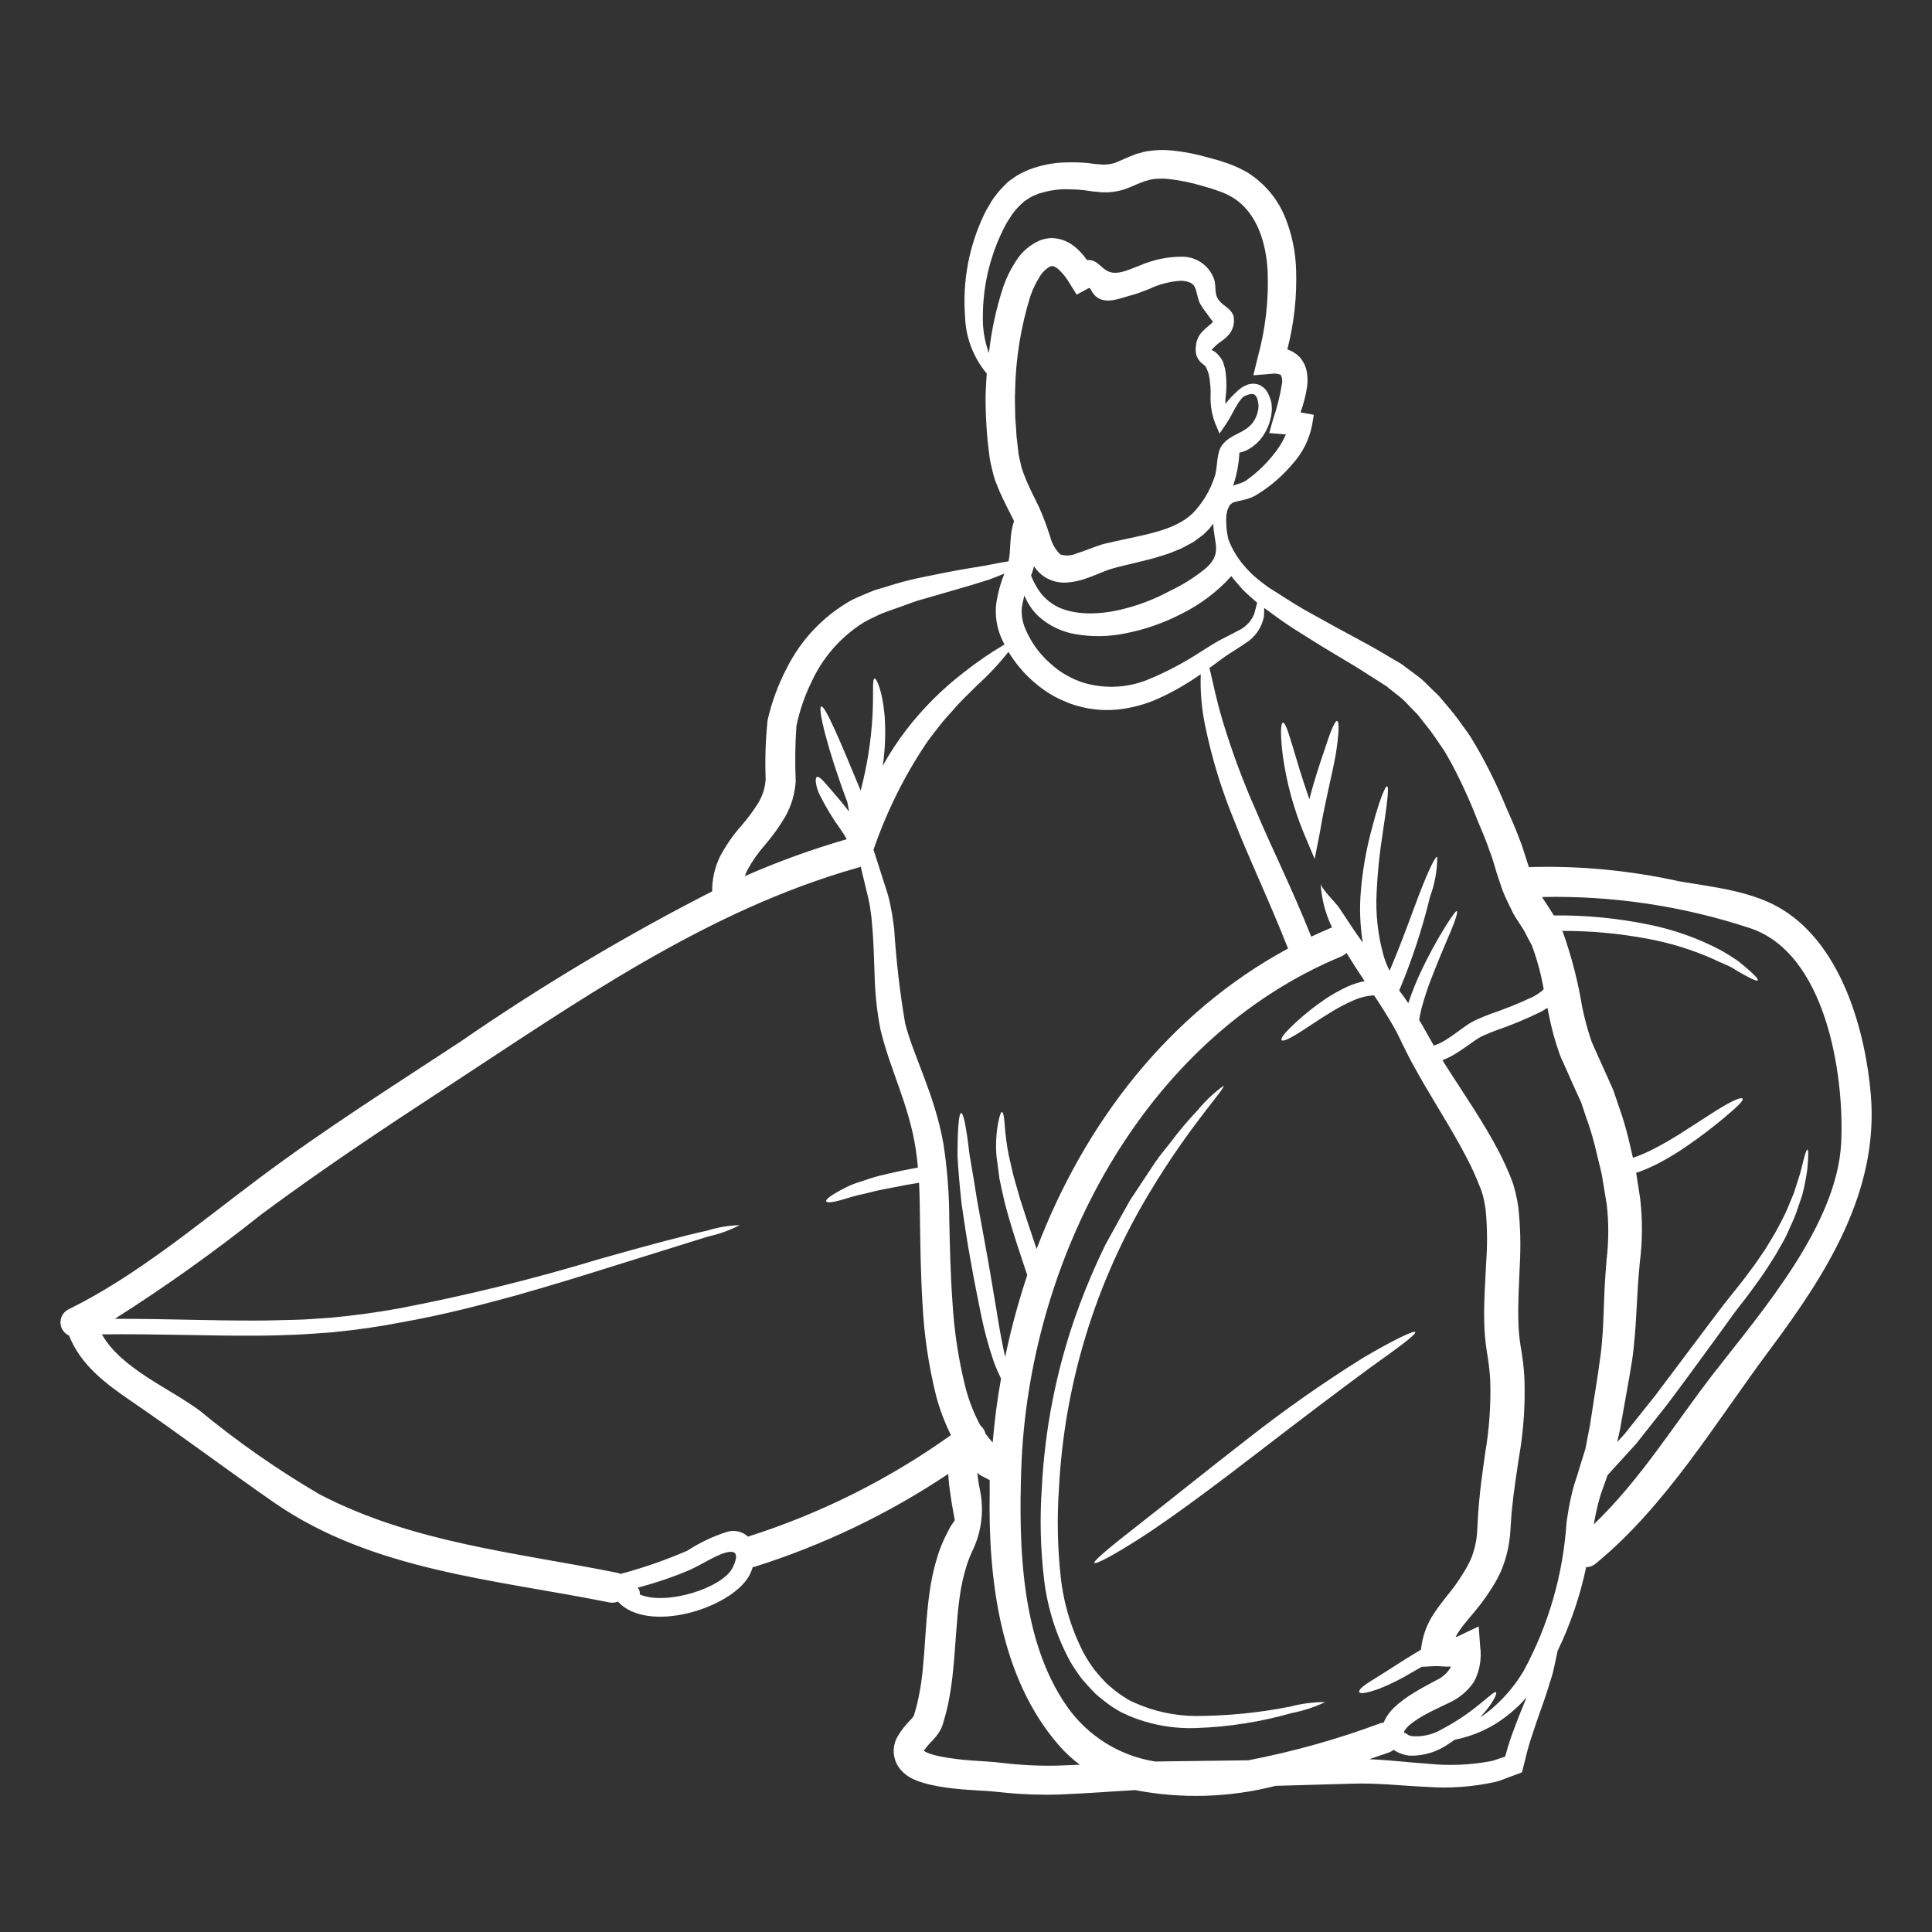 <svg xmlns="http://www.w3.org/2000/svg" width="1200" height="1200" version="1.1" viewBox="0 0 1200 1200">
  <rect x="0" y="0" width="1200" height="1200" fill="#333333" stroke="none"/>
  <g fill="#fff">
    <path d="m1162 680c5.062 60.289-27.836 111.56-62.758 158.34-33.59 45-64.273 96.852-108.05 132.78-1.668 1.453-3.797 2.258-6.008 2.281-3.785 17.984-9.734 35.445-17.719 52-0.758 3.543-1.574 7.273-2.398 11.25-0.824 3.977-2.41 8.102-3.676 12.523-2.719 8.672-6.383 17.906-9.543 27.965v0.004c-1.801 5.16-3.305 10.418-4.5 15.75-0.629 2.398-1.266 4.809-1.875 7.273 0 0.758-0.695 0.883-1.266 1.133l-1.773 0.637-3.477 1.266c-1.707 0.629-3.414 1.266-5.184 1.961l-0.004 0.004c-1.578 0.656-3.207 1.188-4.875 1.582-14.043 3.133-28.473 4.172-42.824 3.094-15.055-0.629-30.555-2.531-46.566-1.961-14.859 0.383-30.617 0.891-47.184 1.332-28.527 7.316-58.324 8.223-87.242 2.656-14.859 0.824-30.367 2.09-46.941 2.719-12.547 0.398-25.102-0.105-37.574-1.512-11.445-1.266-24.918-1.078-38.773-3.75h-0.004c-3.711-0.672-7.371-1.613-10.949-2.812-2.125-0.746-4.176-1.688-6.129-2.812-2.695-1.637-5.008-3.836-6.769-6.449-1.777-2.773-2.758-5.981-2.836-9.27-0.078-3.293 0.75-6.543 2.394-9.395 2.141-3.644 4.731-7.004 7.715-9.996 0.84-0.832 1.605-1.742 2.277-2.719 0.188-0.254 0.066-0.133 0.121-0.254l0.637-2.156h0.004c0.949-3.078 1.73-6.207 2.332-9.375 1.359-6.598 2.297-13.277 2.812-19.996 1.332-13.914 1.707-28.66 3.863-44.277 1.051-8.09 2.805-16.07 5.25-23.852 1.332-4.07 2.938-8.043 4.809-11.895l3.027-5.879 1.875-2.719 0.824-1.266-0.938-5.062c-0.703-3.797-1.332-7.66-1.875-11.645h0.004c-0.625-3.981-1.047-7.992-1.266-12.02-37.137 24.812-77.609 44.223-120.21 57.648-0.441 0.121-0.824 0.121-1.199 0.254-0.664 2.109-1.555 4.144-2.652 6.066-12.188 19.996-62.633 35.363-81.102 15.375h-0.004c-1.754 0.672-3.664 0.824-5.504 0.438-70.602-14.23-146.77-19.613-207.88-61.875-29.859-20.691-58.762-42.516-88.754-63.008-16.125-11.008-31.434-22.398-38.773-40.801h0.004c-3.144-1.406-5.215-4.481-5.336-7.922s1.727-6.652 4.762-8.277c42.637-20.867 81.477-53.832 119.44-82.172 40.172-30 82.305-56.68 124.12-84.141 50.047-34.539 102.31-65.75 156.45-93.43-0.07-7.492 1.594-14.898 4.867-21.641 3.629-6.809 8.031-13.176 13.125-18.973 4.074-4.602 7.738-9.555 10.938-14.805 2.519-4.348 3.996-9.223 4.305-14.238-0.477-12.242-0.078-24.504 1.199-36.688 2.559-11.223 6.559-22.07 11.898-32.266 8.848-17.758 22.82-32.453 40.105-42.188 3.918-2.016 7.848-3.477 11.578-5.117s7.273-2.344 10.754-3.477v-0.004c6.336-2.062 12.777-3.797 19.293-5.195 11.953-2.523 22.012-4.492 30.367-5.879l11.324-1.875c3.289-0.629 6.262-1.199 8.793-1.707 2.082-0.375 3.852-0.695 5.504-0.938v0.004c0.516-2.199 0.812-4.445 0.879-6.703 0.188-2.812 0.32-6.141 0.695-9.617v-0.004c0.305-2.945 0.934-5.852 1.875-8.66-0.109-0.18-0.195-0.371-0.254-0.574-2.812-5.625-5.82-11.324-8.605-17.523-1.266-3.356-2.812-6.562-3.797-10.059-0.816-3.664-1.828-7.086-2.465-11.008-0.375-3.289-0.824-6.562-1.199-9.805-0.375-3.242-0.57-6.898-0.824-10.379-0.254-3.477-0.375-6.957-0.441-10.434-0.066-3.477-0.188-6.957 0-10.5 0.121-3.797 0.375-7.594 0.629-11.391h-0.004c-8.348-9.977-13.094-22.477-13.469-35.484-1.66-21.852 2.465-43.762 11.961-63.516 1.32-2.914 3.227-5.699 4.867-8.605 1.969-2.93 4.195-5.68 6.644-8.223l3.227-3.227 0.121-0.133 0.695-0.441 0.508-0.383 3.863-2.719-0.004 0.004c3.391-2.039 6.996-3.691 10.754-4.93 7.117-2.371 14.578-3.547 22.078-3.481 3.738-0.094 7.481 0.031 11.203 0.375l5.559 0.703 4.492 0.309c2.402 0.004 4.789-0.355 7.086-1.066 2.344-0.824 5.82-2.598 9.488-4.051l2.812-1.078 0.32-0.188 1.012-0.32 0.695-0.188 1.332-0.32-0.004 0.004c1.969-0.672 4.008-1.121 6.074-1.332 4.465-0.609 8.988-0.695 13.473-0.254 8.059 0.809 16.023 2.379 23.785 4.688l5.57 1.52 5.945 1.961h-0.004c4.293 1.531 8.426 3.481 12.336 5.82 10.363 6.652 18.406 16.355 23.027 27.77 4.113 10.297 6.383 21.238 6.711 32.324 0.566 16.668-1.27 33.328-5.445 49.473 2.926 0.977 5.578 2.644 7.723 4.863 2.441 2.801 4 6.258 4.492 9.938 0.398 2.769 0.418 5.582 0.055 8.355-0.816 5.461-2.191 10.824-4.106 16.004l8.289 1.453-1.078 6.383c-1.77 9.113-6.039 17.555-12.34 24.375-4.949 5.856-10.621 11.066-16.875 15.508-1.398 1.07-2.981 1.961-4.434 2.906l-1.078 0.695-0.562 0.32-0.133 0.121-0.57 0.32-0.254 0.066v-0.008c-0.758 0.383-1.535 0.723-2.332 1.016-1.742 0.609-3.516 1.117-5.316 1.516-1.453 0.254-2.719 0.57-3.863 0.883-1.469 0.305-2.758 1.168-3.598 2.41-0.59 1.066-1.074 2.188-1.453 3.348-0.086 0.832-0.238 1.66-0.453 2.473-0.332 4.898 0.055 9.82 1.145 14.605 0.121 0.32 0.188 0.637 0.32 0.938 2.144 5.551 5.199 10.707 9.035 15.254 2.113 2.535 4.398 4.922 6.836 7.144 2.598 2.277 6.328 5.129 9.047 7.086 6.898 4.238 13.977 9.047 21.957 13.668 8.156 4.492 16.508 9.234 25.875 14.23 4.547 2.465 9.289 5.062 14.062 7.648 4.773 2.586 9.555 5.504 14.43 8.352l3.664 2.148 2.09 1.211 1.875 1.387c2.531 1.875 5.062 3.797 7.66 5.691v0.004c2.602 1.871 5.016 3.988 7.207 6.328l6.957 6.769c4.051 4.93 8.793 10.125 12.402 15.242 1.875 2.531 3.664 5.129 5.57 7.727 2.148 3.039 3.664 5.879 5.504 8.914 6.848 11.922 12.891 24.285 18.094 37.012 2.812 6.383 5.559 12.328 8.289 19.734 1.453 3.602 2.586 7.023 3.602 10.434l1.648 5.129c0.254 0.758 0.441 1.332 0.695 1.961h-0.004c31.285-0.938 62.566 2.016 93.121 8.793 21.441 3.664 46.367 6.074 65.156 18.094 35.906 22.754 50.645 74.25 54.066 114.54zm-18.414 29.859c2.09-42.57-9.609-118.43-57.188-133.55-41.449-13.629-84.914-20.105-128.54-19.16l0.121 0.188 0.383 0.824 0.188 0.309 0.441 0.57c2.023 3.16 4.172 6.394 6.141 9.555 20.016-0.215 39.996 1.738 59.59 5.82 15.008 3.07 29.516 8.211 43.105 15.273 4.18 2.25 8.215 4.754 12.086 7.5 3.102 2.531 5.504 4.555 7.34 6.195 3.609 3.289 4.93 4.941 4.492 5.504-0.441 0.562-2.652-0.254-6.836-2.531-2.082-1.133-4.93-2.652-8.09-4.688-3.16-2.035-7.848-3.543-12.59-5.945l-0.004 0.004c-13.195-5.867-27.043-10.137-41.25-12.723-17.355-3.238-34.977-4.848-52.629-4.801 0.09 0.289 0.215 0.562 0.375 0.816l0.254 0.637c5.269 14.91 9.207 30.258 11.766 45.863 1.422 6.934 3.262 13.777 5.512 20.492 0.441 1.52 1.508 3.477 2.211 5.25l2.148 4.809 5.129 11.391 4.238 9.488c1.199 3.227 2.211 6.516 3.289 9.676 2.316 6.391 4.297 12.895 5.941 19.492 1.012 4.359 2.09 8.664 3.039 13.031 0.938-0.32 1.875-0.637 2.812-1.012v-0.004c3.238-1.234 6.406-2.648 9.488-4.234 6.008-2.973 11.324-6.207 16.07-9.113 9.375-6.074 16.875-10.82 22.453-14.418 11.457-7.273 16.574-9.047 17.277-7.977 0.695 1.211-2.914 4.809-13.285 13.414-5.258 4.305-12.188 9.805-21.703 16.32-5.32 3.684-10.855 7.039-16.574 10.059-3.387 1.797-6.871 3.402-10.438 4.809-1.34 0.57-2.715 1.055-4.113 1.453 0.891 5.371 1.707 10.82 2.531 16.191 1.504 13.145 1.422 26.422-0.254 39.543-0.508 5.945-1.133 12.328-1.387 17.898-0.32 6.008-0.703 12.02-1.012 17.906-0.309 5.887-0.891 12.188-1.52 18.281-0.629 6.094-1.648 11.137-2.664 17.523-1.961 11.137-3.918 22.078-5.82 32.711-0.562 2.465-1.07 4.809-1.641 7.211 1.52-1.641 3.102-3.414 4.621-5.062 6.699-8.355 13.086-16.367 19.164-24.039 11.832-15.75 22.5-29.926 32.137-42.77 4.875-6.383 9.375-12.582 13.855-18.086s8.664-10.82 12.336-15.816c3.852-4.941 6.957-9.871 10.059-14.297 2.719-4.688 5.559-8.926 7.715-13.125s4.238-7.914 5.758-11.578c1.52-3.664 2.906-7.023 4.172-10.059 1.875-6.328 3.797-11.324 4.688-15.375 1.875-7.969 3.027-11.512 3.664-11.512s0.695 3.75-0.066 12.188h0.004c-0.754 5.496-1.832 10.949-3.227 16.32-1.133 3.227-2.344 6.769-3.664 10.688s-3.422 7.902-5.316 12.395c-1.895 4.492-4.809 8.859-7.5 13.855-3.039 4.688-6.141 9.871-9.871 15.055-3.731 5.184-7.715 10.695-12.188 16.32s-8.672 11.832-13.414 18.281c-9.375 12.777-19.867 27.328-31.754 43.125-6.137 7.781-12.59 15.945-19.359 24.488-5.691 6.262-11.711 12.844-17.812 19.547-0.449 1.266-0.891 2.586-1.332 3.852-0.824 2.41-1.707 4.742-2.531 7.086-0.824 2.156-1.266 4.492-1.961 6.703-1.078 4.246-1.961 8.539-2.719 12.91 28.902-27.648 49.781-61.875 74.27-93.562 29.879-38.5 76.855-92.34 79.387-143.39zm-145.75 72.871h0.004c1.398-11.516 1.441-23.156 0.129-34.688-1.012-6.262-2.09-12.523-3.102-18.75-1.387-5.887-2.812-11.832-4.305-17.812-1.512-6.031-3.348-11.977-5.504-17.812-1.012-2.914-1.875-5.953-2.973-8.926l-3.863-8.438-4.547-10.246-2.664-5.945 0.004 0.004c-0.895-1.832-1.695-3.711-2.398-5.625-2.824-7.965-5.047-16.129-6.648-24.422-0.32-1.387-0.57-2.719-0.824-4.106-1.262 0.867-2.57 1.668-3.918 2.398-9.078 4.488-18.438 8.379-28.023 11.645-2.277 0.883-4.555 1.773-6.703 2.719-2.016 0.84-3.945 1.879-5.754 3.102-3.797 2.586-7.848 5.691-12.188 8.344-2.727 1.723-5.609 3.188-8.609 4.371 1.145 1.875 2.344 3.797 3.676 5.82 9.992 15.684 21.629 32.258 31.875 51.938 2.531 4.996 4.809 9.992 7.086 15.617l1.398 3.863 1.32 4.93 0.004 0.004c0.75 3.066 1.34 6.168 1.77 9.297 1.27 11.832 1.57 23.746 0.891 35.625-0.441 11.578-1.199 23.223-0.891 34.352 0.082 5.555 0.57 11.094 1.465 16.574 1.129 6.199 1.887 12.461 2.266 18.75 0.668 16.953-0.496 33.926-3.477 50.625-1.199 7.902-2.336 15.496-3.289 22.961-0.375 3.676-0.758 7.273-1.199 10.883-0.254 3.863-0.508 7.781-0.758 11.578h-0.004c-0.555 8.566-2.566 16.973-5.945 24.863-1.734 3.766-3.746 7.398-6.008 10.875-2.344 3.609-3.984 6.008-6.449 9.242-5.129 6.637-9.555 11.195-12.977 16.125-0.98 1.395-1.867 2.856-2.652 4.371 0.762-0.211 1.5-0.484 2.211-0.824l12.188-5.82 0.891 12.402v-0.004c1.066 7.512-0.242 15.164-3.75 21.891-3.898 5.844-9.387 10.453-15.812 13.285-5.184 2.531-9.555 4.492-13.66 6.703-3.84 1.992-7.461 4.363-10.82 7.09-1.082 1.016-2.059 2.137-2.914 3.344-0.164 0.219-0.23 0.492-0.188 0.762 0 0-0.188 0.637-0.121 0.703 0.066 0.066 0.254-0.133 0.254 0.121l0.629-0.121 1.266 0.938c1.012 0.938 1.078 0.375 1.52 0.695l-0.004-0.004c0.176 0.074 0.344 0.156 0.508 0.254 0.305 0.078 0.621 0.117 0.938 0.121 6.238 0.48 12.477-0.926 17.906-4.039 8.891-4.672 17.266-10.273 24.984-16.707 5.504-4.492 8.223-7.086 9.047-6.562 0.824 0.523-0.695 4.367-5.184 10.258-1.266 1.574-2.812 3.348-4.492 5.25 1.453-0.938 2.973-1.875 4.426-3.039 8.98-7.102 16.59-15.785 22.453-25.621 15.508-28.57 24.617-60.172 26.699-92.617 0.695-4.93 1.586-9.992 2.719-15.18 0.637-2.598 1.145-5.258 2.023-7.914l1.266-3.984 0.695-2.023 0.066-0.254 0.066-0.121v-0.133l0.066-0.066 0.188-0.816c1.52-4.941 3.039-9.871 4.613-14.934 0.938-4.809 1.875-9.676 2.812-14.551 1.707-10.754 3.356-21.758 5.129-32.961 0.562-4.867 1.707-11.25 2.148-16.566s0.891-10.82 1.078-16.707 0.441-11.832 0.695-17.812c0.301-6.574 0.809-12.332 1.25-18.539zm-40.48-166.94v0.004c0.531-0.418 1.016-0.887 1.453-1.398-1.59-9.141-4.004-18.117-7.207-26.82l-0.133-0.375-0.695-1.266-1.332-2.465-2.547-4.941c-1.762-3.039-3.75-5.812-5.559-8.727l-0.32-0.57-0.188-0.254-0.57-1.004-0.637-1.211-3.598-7.394-0.004-0.004c-1.727-3.578-3.188-7.277-4.367-11.07-1.453-4.051-2.465-7.406-3.414-10.754-0.914-3.258-1.988-6.469-3.227-9.621-1.961-5.82-4.875-12.648-7.5-18.852-4.676-12.137-10.105-23.969-16.254-35.43-1.52-2.523-2.973-5.438-4.426-7.648-1.875-2.652-3.609-5.316-5.383-7.902-3.543-5.316-7.211-9.301-10.688-13.988l-5.887-6.074c-1.809-2.051-3.797-3.934-5.941-5.625-2.148-1.648-4.172-3.289-6.262-4.93l-1.52-1.266c-0.254-0.195-1.133-0.703-1.641-1.012l-3.609-2.344c-4.812-3.039-9.5-6.008-14.062-8.914-4.621-2.727-9.113-5.445-13.539-8.102-8.793-5.184-17.336-10.695-25.312-15.695-6.394-4.172-12.188-8.438-17.812-12.582 0.082 1.812 0.035 3.629-0.133 5.438-1.336 6.914-5.547 12.938-11.578 16.574-3.227 2.277-6.891 4.492-10.367 6.769-3.289 2.082-7.211 5.25-11.512 8.289v-0.004c-0.113 0.105-0.246 0.191-0.387 0.254 0.254 0.938 0.508 1.875 0.758 3.094 1.52 6.394 3.477 16.387 7.66 30.43l0.004 0.004c5.707 18.812 12.574 37.258 20.559 55.227 8.914 21.383 21.562 46.434 34.285 78.133 4.238-2.023 8.539-3.93 12.91-5.766h-0.004c-4.16-8.523-6.57-17.793-7.086-27.266 0.254 3.168 9.168 11.711 11.383 14.934 4.809 7.078 9.242 14.297 14.363 21.188 0.133 0.188 0.32 0.441 0.441 0.637l-0.004 0.004c-1.73-10.645-2.133-21.461-1.199-32.203 0.969-11.652 2.894-23.203 5.758-34.539 4.809-19.293 9.18-30.684 10.566-30.367 1.387 0.32-0.254 12.523-3.16 31.754-1.711 11.184-2.832 22.449-3.359 33.75-0.762 13.457 0.715 26.949 4.371 39.922 0.934 3.141 2.16 6.188 3.664 9.102 7.969-18.535 13.789-35.484 18.602-48.008 5.691-14.617 9.805-23.156 11.008-22.715l-0.004-0.004c-0.016 8.469-1.535 16.863-4.488 24.797-4.805 19.898-11.207 39.375-19.145 58.238 1.07 1.398 2.023 2.719 3.094 4.117 0.824 1.266 1.707 2.465 2.531 3.75 2.258-6.777 4.918-13.41 7.969-19.867 4.523-9.582 9.594-18.898 15.188-27.898 3.984-6.328 6.383-9.676 7.023-9.422 0.637 0.254-0.441 4.426-3.289 11.324-2.852 6.898-7.211 16.695-11.953 28.969h-0.004c-2.613 6.574-4.856 13.293-6.711 20.117-0.562 2.344-1.07 4.742-1.453 7.152v0.004c0.461 0.691 0.883 1.406 1.266 2.144l3.227 5.691c1.52 2.664 3.039 5.445 4.621 8.164 2.992-1.02 5.832-2.445 8.438-4.234 3.797-2.41 7.406-5.25 11.766-8.289 2.309-1.586 4.766-2.941 7.34-4.051 2.465-1.078 4.875-2.09 7.273-2.973 9.133-3.109 18.09-6.719 26.824-10.816 1.797-0.961 3.512-2.066 5.125-3.309zm-16.707 457.5c2.531-6.957 5.195-13.125 7.5-18.977l0.004 0.004c-5.59 6.356-12.066 11.875-19.23 16.379-7.672 4.699-16.109 8.02-24.926 9.805l-0.57 0.133c-1.133 0.824-2.211 1.586-3.414 2.344-7.117 5.113-15.719 7.75-24.48 7.5-3.059-0.309-6.016-1.27-8.672-2.812l-1.32-0.824c-0.883 0.742-1.895 1.32-2.981 1.703-3.852 1.332-7.836 2.727-12.02 4.117 13.125 0.57 25.18 2.09 36.32 2.812h-0.004c12.953 1.355 26.035 0.844 38.844-1.52 1.406-0.258 2.781-0.664 4.106-1.207 1.211-0.375 2.41-0.816 3.543-1.199 0.508-0.188 1.199-0.188 1.453-0.508l0.449-1.266c1.48-5.594 3.285-11.098 5.402-16.48zm-18.215-170.55c2.598-15.102 3.656-30.426 3.16-45.742-0.367-5.832-1.062-11.637-2.082-17.391-0.992-6.367-1.543-12.793-1.648-19.238-0.254-12.582 0.695-24.375 1.199-35.805v0.004c0.801-10.699 0.738-21.449-0.188-32.137-0.254-2.34-0.633-4.66-1.133-6.957l-0.703-3.039-1.266-3.797c-1.707-4.426-3.75-9.234-5.879-13.727-8.859-18.16-19.801-34.988-29.352-51.43-2.41-4.051-4.742-8.438-7.023-12.461-2.277-4.023-4.117-8.035-6.141-11.961-0.938-1.961-1.875-3.852-2.812-5.82-0.824-1.773-1.875-3.535-2.812-5.25-1.875-3.477-4.051-6.891-6.074-10.18-2.023-3.289-4.172-6.449-6.195-9.555h-0.004c-4.367 0.219-8.66 1.25-12.656 3.035-4.449 1.91-8.758 4.129-12.898 6.641-7.594 4.555-13.414 8.605-17.973 11.523-9.047 5.945-13.125 7.648-13.914 6.562-0.789-1.086 1.707-4.492 9.805-11.887l0.004-0.004c5.438-4.934 11.219-9.477 17.297-13.594 4.426-2.961 9.082-5.562 13.922-7.781 3.375-1.512 6.906-2.644 10.527-3.375-4.051-6.074-7.848-11.898-11.25-17.465-0.961 0.906-2.074 1.633-3.289 2.156-123.86 51.488-194.46 189.21-198.75 318.75-1.574 47.766-0.188 106.09 28.34 146.95 12.867 18.449 32.699 30.855 54.918 34.348 2.531 0 5.117-0.121 7.586-0.121 17.5-0.258 34.223-0.469 50.164-0.637 28.012-5.387 55.527-13.109 82.246-23.09 0.66-0.207 1.332-0.352 2.016-0.441 0.133-0.375 0.254-0.883 0.383-1.199h0.004c1.418-2.863 3.301-5.469 5.566-7.715 3.977-3.715 8.348-6.981 13.031-9.742 4.555-2.812 9.488-5.316 13.727-7.66 3.836-1.715 6.992-4.652 8.98-8.352-4.238 0.133-7.5-0.375-9.555-0.309l-8.664 0.441c-4.238 2.398-8.102 4.621-11.445 6.562l0.004-0.004c-4.973 2.723-10.105 5.129-15.375 7.211-8.102 2.812-11.457 3.102-11.961 1.875-0.508-1.227 1.875-3.664 8.926-7.902 3.543-2.211 8.102-5.062 13.914-8.793 4.305-2.812 9.43-6.008 15.508-9.617l-0.008-0.004c0.785-8.219 3.656-16.098 8.344-22.895 4.238-6.461 9.375-12.188 12.777-16.875 1.773-2.465 4.117-6.074 5.625-8.539 1.668-2.648 3.129-5.418 4.371-8.289 2.371-5.879 3.676-12.137 3.852-18.477 0.188-3.664 0.441-7.398 0.637-11.129 0.309-4.434 0.758-7.969 1.133-12.086 0.875-7.91 2.008-15.812 3.086-23.594zm-123.74-632.93h-0.254l-10.125-0.824 2.41-8.539v-0.004c2.457-7.168 4.297-14.531 5.504-22.012 0.438-1.902 0.168-3.906-0.762-5.625-1.781-0.719-3.727-0.938-5.625-0.637l-11.383 0.938 2.812-11.445h0.004c4.762-17.34 6.809-35.309 6.074-53.27-0.938-18.094-6.957-36.684-21.562-45.609-2.723-1.68-5.629-3.039-8.664-4.051l-4.941-1.707-5.504-1.586 0.004 0.004c-6.719-2.008-13.598-3.426-20.562-4.238-2.875-0.309-5.777-0.328-8.66-0.066-1.598 0.109-3.172 0.426-4.688 0.938l-1.332 0.32-0.508 0.188c-0.066 0-2.344 0.883-2.344 0.883-3.094 1.145-6.074 2.727-10.5 4.238v-0.004c-4.481 1.375-9.172 1.957-13.855 1.715l-2.586-0.254-1.332-0.133-0.609 0.004-1.387-0.188-4.742-0.695h-0.004c-3.086-0.348-6.191-0.539-9.297-0.57-5.797-0.254-11.594 0.473-17.148 2.144l-1.961 0.508-1.586 0.703h0.004c-1.16 0.402-2.281 0.914-3.348 1.52l-3.984 2.523-0.195 0.195c-0.27 0.215-0.523 0.445-0.762 0.691l-1.387 1.266c-1.871 1.793-3.586 3.742-5.129 5.824-1.387 2.336-2.973 4.426-4.238 6.824-9.145 17.32-13.969 36.598-14.062 56.184-0.262 7.949 1.012 15.871 3.75 23.336 1.555-13.996 4.539-27.793 8.918-41.176 1.945-5.617 4.582-10.969 7.848-15.938 3.668-5.91 9.117-10.504 15.562-13.125 2.004-0.668 4.086-1.07 6.195-1.199 2.117-0.012 4.231 0.285 6.262 0.879 3.551 1.051 6.816 2.891 9.555 5.383 2.492 2.18 4.695 4.664 6.562 7.398 6.449-0.562 8.438 5.062 13.473 7.152 6.008 2.531 13.914-1.875 19.613-3.863h-0.004c8.383-3.637 17.434-5.465 26.57-5.371 4.289 0.09 8.449 1.5 11.91 4.031 3.465 2.535 6.062 6.074 7.449 10.133 1.266 3.543 0.188 8.23 2.023 11.512 2.719 4.875 7.273 5.195 9.863 10.695l0.066 0.188 0.121 0.695c0.609 3.367-0.059 6.84-1.875 9.742-1.449 2.031-3.25 3.789-5.316 5.195-3.16 2.211-4.555 3.543-4.555 3.852 0 0-0.254 0.195-0.254 0.066l-0.562 0.57-1.145 1.199c0 0.066 2.156 1.199 2.156 1.199v0.004c1.906 1.562 3.496 3.469 4.688 5.625 0.172 0.348 0.32 0.707 0.441 1.078l0.133 0.508 0.309 1.07 0.637 2.156v-0.004c1.043 6.019 1.148 12.164 0.32 18.215-0.086 1.266-0.109 2.531-0.066 3.797 1.859-2.57 4.004-4.926 6.383-7.023 2.035-2.289 4.617-4.031 7.5-5.062 2.215-0.766 4.629-0.742 6.828 0.066 2.473 1 4.5 2.867 5.699 5.25 0.551 1.059 1.016 2.156 1.387 3.293l0.508 1.707 0.188 0.883 0.133 0.449 0.066 0.816-0.004-0.004c0.145 1.199 0.188 2.406 0.121 3.609-0.098 1.312-0.27 2.621-0.504 3.918-1.109 5.5-3.613 10.621-7.277 14.871-2.231 2.441-4.891 4.457-7.848 5.941-1.43 0.668-2.938 1.16-4.488 1.465-0.355 7-1.676 13.918-3.918 20.559 0.824-0.32 1.773-0.703 2.598-0.938h-0.004c1.16-0.336 2.301-0.734 3.414-1.199 0.672-0.301 1.328-0.637 1.961-1.016l1.398-1.07c1.199-0.938 2.465-1.773 3.664-2.812v0.004c5.102-4.262 9.688-9.105 13.668-14.43 2.438-3.223 4.481-6.727 6.094-10.434zm-17.016-18.094c-0.051-0.699-0.133-1.398-0.254-2.09-0.133-0.816-0.383-1.387-0.57-2.148-1.012-2.344-2.023-2.973-4.426-2.652-1.543 0.348-3.019 0.949-4.371 1.773-1.395 1.441-2.602 3.055-3.598 4.797-2.156 3.234-3.676 7.219-7.152 12.273 0 0-2.344 3.422-3.356 4.941h-0.004c-0.18 0.219-0.352 0.453-0.504 0.691l-2.812-6.703c-1.844-4.981-2.766-10.25-2.731-15.562 0.215-4.938-0.164-9.887-1.133-14.734-1.199-3.289-1.641-4.621-2.906-5.57-0.254-0.195-0.938-0.758-1.875-1.52-0.594-0.566-1.125-1.195-1.586-1.875-0.52-0.832-0.945-1.723-1.266-2.652-0.246-0.867-0.395-1.762-0.438-2.664l-0.066-1.32 0.066-0.637 0.121-1.199 0.066-0.637c0.066-0.562 0.133-0.758 0.188-1.199v-0.004c0.559-2.762 1.926-5.293 3.926-7.273 1.379-1.391 2.832-2.699 4.359-3.918 0.812-0.574 1.52-1.281 2.09-2.094-0.188-0.121-0.32-0.188-0.375-0.32l-1.52-1.961c-1.145-1.52-2.277-3.094-3.422-4.688l0.004 0.004c-0.605-0.762-1.156-1.566-1.641-2.41l-0.695-1.133-0.383-0.57c-0.066-0.188-0.32-0.695-0.32-0.695l-0.309-0.758c-2.664-7.34-0.758-12.188-11.25-12.844-6.914 0.438-13.676 2.199-19.922 5.191-1.961 0.758-3.863 1.52-6.141 2.336-2.277 0.816-4.359 1.398-6.262 1.875-7.398 2.277-17.523 6.195-22.836-2.41h-0.004c-0.375-0.57-0.711-1.16-1.012-1.773l-0.121-0.309c-0.32-0.133-0.637-0.254-0.891-0.383l-7.586 4.117-4.246-6.762c-1.879-3.348-4.269-6.375-7.086-8.98-0.891-0.832-1.945-1.473-3.094-1.875-0.449-0.32-0.703 0.066-1.012-0.121h-0.004c-0.344 0.055-0.68 0.137-1.012 0.25-2.805 1.5-5.113 3.781-6.644 6.562-2.285 3.617-4.152 7.481-5.57 11.516-6.09 19.461-9.328 39.703-9.609 60.094-0.195 3.289-0.066 6.562 0 9.742s0.055 6.461 0.375 9.555 0.32 6.207 0.695 9.488 0.758 6.562 1.145 9.75c0.441 2.523 1.266 5.371 1.773 8.09 0.758 2.664 2.023 5.383 2.973 8.035 2.398 5.504 5.25 11.25 8.035 16.875l-0.004-0.004c2.606 5.941 4.887 12.023 6.832 18.215 1.074 4.141 3.238 7.922 6.262 10.949 3.34 1.008 6.93 0.781 10.117-0.637 4.941-1.453 9.938-3.797 16.32-5.758 23.531-5.758 43.398-7.398 55.734-19.105 6.316-6.531 11.039-14.434 13.793-23.09 1.875-5.758 0.891-14.164 4.367-19.098 6.32-8.793 18.027-6.965 22.012-19.809 0.238-0.832 0.43-1.672 0.574-2.523 0.176-0.871 0.238-1.762 0.188-2.652zm-2.719 129.84c0.816-2.719 1.32-5.25 1.875-7.211-3.602-3.094-6.133-5.316-9.047-8.223-2.398-2.906-4.996-5.438-6.957-8.289v0.004c-8.707 9.621-19.137 17.523-30.75 23.305-11.09 5.781-22.961 9.918-35.242 12.273-10.102 2.086-20.508 2.258-30.672 0.508-8.34-1.359-16.133-5.019-22.5-10.566-4.121-3.711-7.328-8.32-9.375-13.473-0.711 2.492-1.262 5.031-1.652 7.594-0.312 4.316 0.383 8.645 2.027 12.648 3.43 8.379 8.754 15.852 15.562 21.824 6.016 5.594 13.215 9.758 21.062 12.188 13.59 3.984 28.145 3.062 41.121-2.598 10.773-4.535 21.121-10.031 30.918-16.414 4.426-2.727 8.223-5.316 12.59-7.66 4.172-2.211 7.648-3.797 10.621-5.504 4.676-2.008 8.402-5.734 10.418-10.406zm21.066 207.56c-12.402-31.379-24.992-57.441-33.59-79.836h-0.004c-7.75-18.801-13.715-38.285-17.812-58.203-2.258-10.617-3.203-21.473-2.812-32.324-8.273 5.859-17.086 10.922-26.312 15.121-7.324 3.277-15.078 5.484-23.027 6.562-9.238 1.23-18.633 0.516-27.582-2.09-2.402-0.66-4.75-1.508-7.019-2.531-2.387-0.926-4.711-2.004-6.957-3.223-4.644-2.578-8.996-5.656-12.977-9.18-6.109-5.34-11.359-11.59-15.562-18.535-6.035 7.609-12.699 14.699-19.922 21.199-4.238 4.359-9.555 9.113-14.68 15.18-2.652 2.981-5.57 6.008-8.289 9.617-2.719 3.609-5.82 7.273-8.598 11.445h0.004c-13.547 20.352-24.414 42.359-32.336 65.484 0.57 1.715 1.145 3.422 1.707 5.25 1.875 5.887 3.984 12.336 6.207 19.426 1.254 3.758 2.227 7.606 2.906 11.512 0.938 4.172 1.387 8.438 2.023 12.91 1.234 19.715 3.516 39.352 6.836 58.828 5.25 20.559 18.469 44.41 23.785 74.906h-0.004c2.398 15.637 3.606 31.43 3.609 47.25 0.375 16.199 0.695 33.148 1.961 50.672 1.031 18.145 3.785 36.148 8.223 53.773 2.133 8.004 5.191 15.73 9.113 23.027 1.613 1.363 2.762 3.199 3.281 5.25 1.355 1.871 2.812 3.668 4.367 5.379 1.145-13.285 2.812-26.57 5.184-39.73-1.52-3.102-3.094-6.703-4.547-10.633-3.156-9.277-5.734-18.742-7.723-28.34-1.07-5.371-2.148-10.941-3.348-16.762s-2.211-11.887-3.356-18.094c-2.277-12.328-3.984-24.289-5.57-35.109-1.133-10.875-2.023-20.746-2.465-29.062 0-16.762 0.758-26.945 2.277-26.945s3.356 10.117 5.25 26.25c1.398 8.035 3.039 17.652 4.688 28.273 1.969 10.695 4.117 22.398 6.328 34.734 1.078 6.133 2.156 12.188 3.102 17.961 0.945 5.773 1.875 11.512 2.812 16.875 1.641 10.434 3.414 19.688 5.117 27.449l0.004 0.004c3.59-17.203 8.176-34.184 13.734-50.859-1.078-3.227-2.223-6.516-3.289-9.871-4.051-12.02-7.727-23.719-10.566-34.539-1.266-5.504-2.465-10.688-3.422-15.562-0.629-4.996-1.266-9.617-1.828-13.855-0.57-6.777-0.258-13.605 0.938-20.305 0.883-4.613 1.707-7.144 2.465-7.144 0.758 0 1.266 2.652 1.648 7.398 0.445 6.391 1.27 12.746 2.465 19.039 0.883 3.984 1.875 8.289 2.973 12.977 1.332 4.613 2.719 9.609 4.238 14.805 3.039 9.488 6.449 19.855 10.18 30.805 29.645-77.918 81.902-146.43 156.17-186.6zm-50.672-236.53c9.93-9.18 4.555-15.055 4.238-27.328-0.938 1.133-1.773 2.344-2.812 3.477l-3.102 3.102c-0.121 0.121-0.629 0.508-0.629 0.508l-0.188 0.188-0.383 0.254-0.695 0.508-1.52 1.133-3.039 2.211-3.984 2.156c-1.332 0.695-2.719 1.52-3.984 2.09l-3.93 1.574c-2.586 1.145-5.25 1.961-7.902 2.812-10.566 3.356-21.891 5.316-31.695 8.223-4.492 1.453-9.93 4.117-16.125 6.141v0.004c-3.445 1.137-7.016 1.859-10.633 2.144-4.777 0.434-9.566-0.676-13.668-3.156-1.969-1.223-3.738-2.738-5.25-4.492-0.695-0.824-1.32-1.648-1.875-2.477-0.133 0.73-0.301 1.449-0.508 2.156-0.383 1.266-0.824 2.465-1.266 3.664v0.004c0.926 2.367 2.047 4.656 3.356 6.832 2.211 4.019 5.305 7.481 9.047 10.125 8.344 6.262 23.719 8.727 42.945 4.305h0.004c10.77-2.496 21.156-6.434 30.871-11.711 8.156-3.824 15.793-8.668 22.727-14.418zm-91.668 744.01c4.367-0.121 8.672-0.32 13.031-0.508l-0.004 0.004c-4.637-3.441-8.898-7.363-12.711-11.699-37.012-42.133-44.344-104.13-43.273-158.22 0-2.269-0.055-4.547 0-6.824-2.586-1.586-7.715-3.356-7.715-5.25h-0.004c0.262 3.594 0.766 7.164 1.52 10.688 2.777 12.637 1.332 25.836-4.113 37.574-1.504 3.094-2.789 6.285-3.856 9.551-2.141 6.68-3.664 13.539-4.555 20.496-1.961 14.176-2.398 28.789-3.863 43.461-0.648 7.414-1.703 14.781-3.16 22.078-0.75 3.695-1.688 7.352-2.812 10.949l-0.816 2.812c-0.551 1.535-1.273 3-2.156 4.371-1.266 1.859-2.684 3.617-4.234 5.25-1.879 1.793-3.555 3.785-5 5.941-0.121 0.195-0.066 0.195-0.066 0.32l0.383 0.188h0.004c0.914 0.555 1.891 1.004 2.906 1.332 2.641 0.914 5.348 1.613 8.102 2.09 6.004 1.09 12.066 1.852 18.156 2.277 3.16 0.188 6.262 0.375 9.375 0.629l5.195 0.383 4.613 0.508c11.629 1.383 23.344 1.926 35.051 1.633zm-34.23-739.3c0.121-0.375 0.254-0.695 0.375-1.012-0.285 0.078-0.559 0.188-0.824 0.316-2.531 1.012-5.371 2.211-8.664 3.414l-11.07 3.422c-8.156 2.336-17.906 5.184-29.418 8.539-5.879 1.453-11.578 3.984-18.027 6.133-3.094 1.199-6.637 2.211-9.742 3.676-3.102 1.461-6.328 2.973-9.488 4.742-14.055 8.766-25.266 21.422-32.27 36.43-4.394 8.879-7.644 18.277-9.664 27.977-0.789 11.41-0.934 22.855-0.441 34.285-0.461 7.785-2.707 15.363-6.562 22.145-3.676 6.234-7.914 12.121-12.656 17.586-4.141 4.711-7.746 9.867-10.754 15.375-0.602 1.25-1.133 2.539-1.582 3.852 20.559-9.047 41.703-16.707 63.289-22.93-1.07-1.938-2.246-3.816-3.523-5.625-5.031-6.914-9.473-14.238-13.285-21.891-1.223-2.422-2.035-5.027-2.402-7.715-0.188-1.875 0-3.102 0.629-3.414 0.629-0.309 1.715 0.254 3.102 1.574 1.387 1.32 3.102 3.488 5.129 5.699 3.027 3.664 7.332 8.344 11.766 14.23-0.383-2.09-0.703-3.984-1.012-5.691-12.523-33.336-18.535-58.707-16.32-59.598 2.398-0.938 11.953 21.824 24.543 52.258v0.004c3.984-15.195 6.441-30.75 7.34-46.434 0.758-13.727-0.32-23.023 1.32-23.211 1.266 0 4.941 8.09 6.207 23.082v-0.004c0.742 10.387 0.359 20.82-1.141 31.125 4.25-7.711 9.074-15.09 14.426-22.078 10.414-13.582 22.578-25.73 36.18-36.121 7.926-6.277 16.277-12 24.992-17.129-0.695-1.52-1.52-2.914-2.156-4.492-2.602-6.254-3.66-13.047-3.094-19.797 0.816-6.418 2.43-12.707 4.801-18.723zm-32.812 534.05c-3.824-7.668-6.875-15.699-9.102-23.973-4.719-18.844-7.578-38.105-8.543-57.508-1.145-18.215-1.332-35.43-1.586-51.562-0.066-8.289-0.188-16.133-0.57-23.664-2.812 0.508-5.625 0.938-8.223 1.387-5.316 1.012-10.117 1.969-14.484 2.812-4.367 0.844-8.035 1.875-11.391 2.664v0.004c-2.988 0.574-5.941 1.312-8.848 2.211-9.871 3.16-14.109 3.664-14.68 2.465-0.57-1.199 2.598-3.75 12.402-8.793 2.844-1.387 5.805-2.531 8.848-3.414 3.422-1.145 7.273-2.531 11.711-3.676 4.434-1.145 9.301-2.148 14.738-3.348 2.906-0.57 6.008-1.145 9.234-1.773-0.375-3.93-0.824-7.848-1.387-11.578-4.18-27.395-16.258-50.102-21.891-74.203l-0.004 0.004c-2.156-10.988-3.363-22.141-3.609-33.336-0.441-10.191-0.562-19.426-1.266-27.836-0.375-4.117-0.562-8.23-1.199-11.898v0.004c-0.434-3.691-1.129-7.348-2.082-10.941-1.461-6.207-2.812-11.832-4.117-17.148h0.004c-0.566 0.293-1.16 0.523-1.773 0.695-94.219 26.551-175.44 84.121-256.48 137.07-38.84 25.367-77.055 50.793-114.24 78.441-29.082 23.168-59.387 44.762-90.781 64.688 31.312-0.066 60.281 1.199 86.98 1.078 8.289 0.066 16.387-0.32 24.289-0.441 7.902-0.121 15.496-0.891 22.961-1.332 14.867-1.398 28.93-3.32 42.188-5.758l0.004 0.004c42.117-8.043 83.781-18.305 124.82-30.75 31.125-8.793 52.695-14.551 66.676-17.578 6.531-2.059 13.312-3.199 20.156-3.394-6.066 3.176-12.535 5.516-19.227 6.957-13.602 4.238-34.855 10.883-65.727 20.504-15.43 4.867-33.336 10.312-53.961 16.191-20.746 5.625-44.211 11.953-71.164 16.707-13.414 2.652-27.77 4.688-43.023 6.195-7.586 0.508-15.367 1.199-23.438 1.52-8.07 0.32-16.199 0.57-24.543 0.57-29.297 0.188-61.051-1.211-95.023-0.824 12.02 21.383 42.449 33.656 60.984 47.57l-0.008-0.004c23.352 19.25 48.211 36.598 74.336 51.871 57.945 30.113 121.71 36 184.69 48.648 0.73 0.18 1.449 0.414 2.144 0.703 14.172-3.781 28.043-8.605 41.504-14.43 7.652-5.004 15.949-8.938 24.668-11.699 4.543-1.379 9.48-0.25 12.973 2.973 45.062-14.309 87.598-35.59 126.07-63.074zm-135.56 82.305c7.34-15.18-6.328-9.168-13.602-5.316-4.426 2.344-8.793 4.809-13.285 6.898-10.441 4.391-21.18 8.027-32.137 10.883 1.078 1.129 1.57 2.695 1.328 4.238 16.426 7.078 51.535-4.051 57.676-16.707z"/>
    <path d="m879.02 827.39c0.824 1.332-10.312 9.496-28.34 22.332-17.812 13.125-42.188 31.508-69.02 52.191-26.832 20.68-51.562 39.094-70.219 51.375-18.75 12.188-30.871 18.59-31.695 17.457-0.824-1.133 9.871-9.992 27.328-23.598 17.457-13.602 41.25-32.812 68.07-53.645 22.871-17.945 46.691-34.652 71.352-50.043 19.305-11.383 31.828-17.27 32.523-16.07z"/>
    <path d="m830.49 447.82c1.453 0.195 1.199 8.102-0.824 20.691-2.148 12.395-6.637 29.164-9.676 47.383v0.133l-3.43 17.52-6.75-16.051c-6.356-15.414-10.734-31.57-13.031-48.086-1.586-12.461-1.398-20.242 0-20.559 2.812-0.441 7.023 20.758 16.508 47.578 2.973-11.711 6.383-21.824 9.102-29.805 3.801-11.781 6.648-19.059 8.102-18.805z"/>
    <path d="m801.39 1060c7.102-1.875 14.414-2.82 21.758-2.812-6.644 3.137-13.652 5.434-20.867 6.832-19.348 5.519-39.301 8.641-59.41 9.301-14.375 0.52-28.688-2.113-41.934-7.715-1.773-0.938-3.797-1.648-5.445-2.598-1.648-0.945-3.227-1.961-4.867-2.973-3.43-2.387-6.727-4.961-9.871-7.715-2.973-2.914-5.82-6.074-8.605-9.301h-0.004c-2.621-3.445-5.051-7.035-7.273-10.75-8.684-15.879-14.246-33.273-16.379-51.246-2.246-18.891-2.715-37.953-1.395-56.934 1.848-36.527 8.941-72.594 21.062-107.1 5.332-14.988 11.5-29.668 18.48-43.969 3.602-6.562 7.078-12.844 10.434-18.918 1.707-3.039 3.356-6.008 4.996-8.914 1.875-2.719 3.609-5.438 5.383-8.102 3.477-5.25 6.824-10.312 9.992-15.055 3.168-4.742 6.836-8.852 9.871-12.844 5.152-6.883 10.707-13.457 16.633-19.688 4.652-5.676 10.008-10.734 15.938-15.059 1.641 1.332-20.504 23.914-46.059 66.609-33.527 55.707-52.797 118.82-56.109 183.75-1.25 18.281-0.871 36.633 1.133 54.844 1.836 16.668 6.769 32.848 14.551 47.703 1.922 3.363 4.035 6.613 6.328 9.738 2.465 2.914 4.875 5.82 7.5 8.438 2.637 2.406 5.402 4.668 8.289 6.769 1.586 1.078 3.168 2.09 4.742 3.102 1.574 1.012 3.102 1.508 4.621 2.269 11.984 5.359 24.957 8.141 38.082 8.168 19.617-0.059 39.184-2.012 58.426-5.832z"/>
  </g>
</svg>